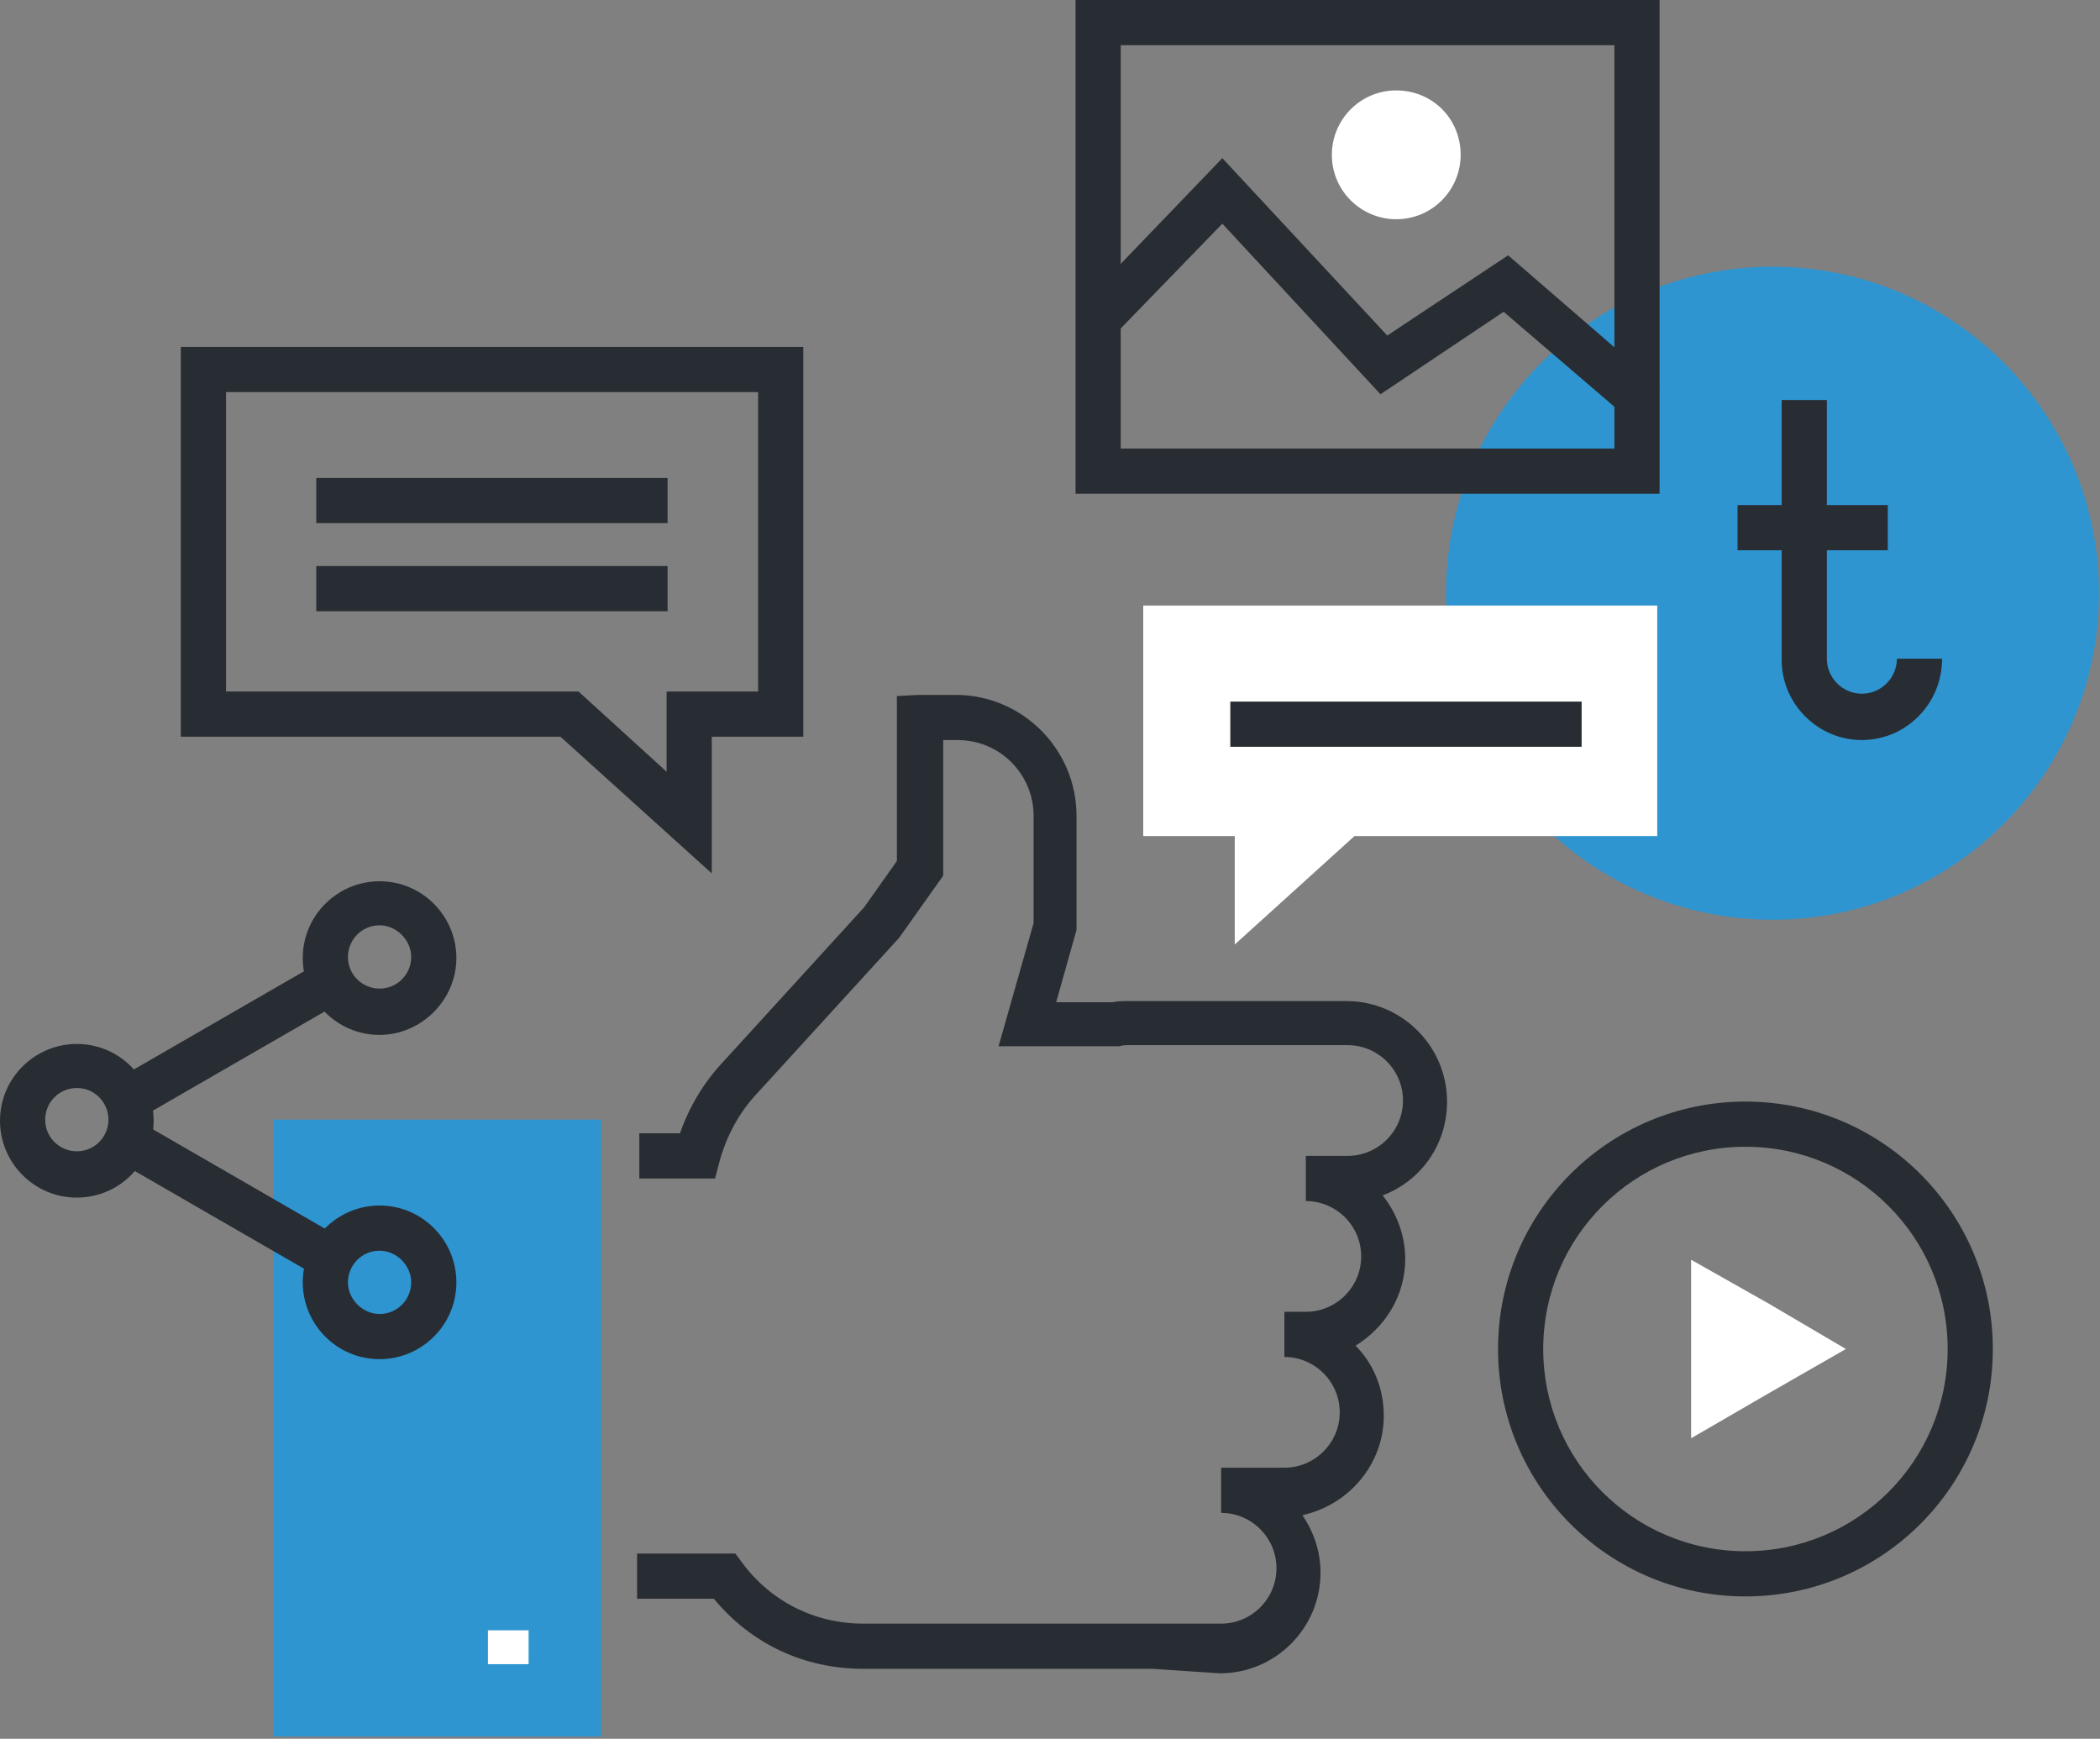 <svg width="430" height="356" viewBox="0 0 430 356" fill="none" xmlns="http://www.w3.org/2000/svg">
<rect x="0" y="0" width="430" height="356" fill="#808080" stroke="none"/>
<path d="M362.949 188.304C399.87 188.304 429.8 158.374 429.8 121.453C429.8 84.532 399.87 54.602 362.949 54.602C326.029 54.602 296.099 84.532 296.099 121.453C296.099 158.374 326.029 188.304 362.949 188.304Z" fill="#2E95D1"/>
<path d="M381.241 151.517C372.22 151.517 364.817 144.115 364.817 135.094V81.891H374.07V134.862C374.07 138.795 377.308 142.033 381.241 142.033C385.173 142.033 388.412 138.795 388.412 134.862H397.664C397.664 144.115 390.262 151.517 381.241 151.517Z" fill="#282D33"/>
<path d="M355.784 103.409H386.55V112.662H355.784V103.409ZM145.748 178.819L114.751 150.829H37.028V71.025H164.484V150.829H145.748V178.819ZM46.281 141.577H118.452L136.495 158V141.577H155.232V80.278H46.281V141.577Z" fill="#282D33"/>
<path d="M64.755 97.849H136.695V107.101H64.755V97.849ZM64.755 115.892H136.695V125.144H64.755V115.892Z" fill="#282D33"/>
<path d="M339.342 123.982H234.093V171.171H252.829V193.377L277.349 171.171H339.342V123.982Z" fill="white"/>
<path d="M251.919 143.647H323.859V152.9H251.919V143.647ZM357.4 326.851C329.411 326.851 306.741 304.181 306.741 276.192C306.741 248.203 329.411 225.534 357.4 225.534C385.389 225.534 408.058 248.203 408.058 276.192C408.058 304.181 385.389 326.851 357.4 326.851ZM357.4 234.786C334.499 234.786 315.994 253.292 315.994 276.192C315.994 299.093 334.499 317.598 357.4 317.598C380.3 317.598 398.806 299.093 398.806 276.192C398.806 253.292 380.3 234.786 357.4 234.786Z" fill="#282D33"/>
<path d="M377.963 276.193L362.234 285.215L346.273 294.467V257.919L362.234 266.941L377.963 276.193Z" fill="white"/>
<path d="M235.927 341.669H176.709C164.681 341.669 153.809 336.58 146.175 327.328H130.446V318.075H150.57L151.958 319.925C157.741 327.79 166.763 332.417 176.709 332.417H250.037C256.283 332.417 261.372 327.328 261.372 321.082C261.372 314.836 256.283 309.747 250.037 309.747V300.495H262.991C269.236 300.495 274.325 295.406 274.325 289.16C274.325 282.914 269.236 277.825 262.991 277.825V268.573H267.386C273.631 268.573 278.72 263.484 278.72 257.238C278.72 250.993 273.631 245.904 267.386 245.904V236.651H275.945C282.19 236.651 287.279 231.562 287.279 225.316C287.279 219.071 282.19 213.982 275.945 213.982H231.069C230.375 213.982 229.912 213.982 229.218 214.213H204.467L211.638 188.999V167.024C211.638 158.465 204.699 151.526 196.14 151.526H193.133V179.284L184.112 192.006L154.965 223.928C151.264 227.861 148.72 232.718 147.332 237.807L146.407 241.277H130.908V232.024H139.236C141.086 226.704 144.094 221.615 148.026 217.451L176.941 185.761L183.649 176.277V142.504L188.044 142.273H195.677C209.325 142.273 220.428 153.376 220.428 167.024V190.387L216.265 205.192H227.831C228.987 204.96 229.912 204.96 230.838 204.96H275.713C287.048 204.96 296.301 214.213 296.301 225.548C296.301 234.338 290.98 241.74 283.116 244.747C285.891 248.217 287.742 252.843 287.742 257.701C287.742 265.334 283.578 271.811 277.564 275.512C281.265 279.213 283.347 284.302 283.347 289.854C283.347 299.801 276.176 308.128 266.692 310.21C269.005 313.68 270.393 317.612 270.393 322.007C270.393 333.342 261.14 342.595 249.806 342.595L235.927 341.669Z" fill="#282D33"/>
<path d="M56.006 229.227H123.088V355.527H56.006V229.227Z" fill="#2E95D1"/>
<path d="M99.911 333.785H108.239V340.725H99.911V333.785Z" fill="white"/>
<path d="M15.729 245.196C6.939 245.196 0 238.025 0 229.466C0 220.676 7.171 213.737 15.729 213.737C24.52 213.737 31.459 220.908 31.459 229.466C31.459 238.025 24.52 245.196 15.729 245.196ZM15.729 222.758C12.028 222.758 9.253 225.765 9.253 229.235C9.253 232.936 12.26 235.712 15.729 235.712C19.431 235.712 22.206 232.705 22.206 229.235C22.206 225.765 19.431 222.758 15.729 222.758ZM77.722 211.886C68.932 211.886 61.993 204.715 61.993 196.156C61.993 187.366 69.164 180.427 77.722 180.427C86.512 180.427 93.452 187.598 93.452 196.156C93.452 204.715 86.281 211.886 77.722 211.886ZM77.722 189.448C74.021 189.448 71.246 192.455 71.246 195.925C71.246 199.626 74.253 202.402 77.722 202.402C81.424 202.402 84.199 199.395 84.199 195.925C84.199 192.455 81.192 189.448 77.722 189.448ZM77.722 278.274C68.932 278.274 61.993 271.104 61.993 262.545C61.993 253.755 69.164 246.815 77.722 246.815C86.512 246.815 93.452 253.986 93.452 262.545C93.452 271.335 86.281 278.274 77.722 278.274ZM77.722 256.068C74.021 256.068 71.246 259.075 71.246 262.545C71.246 266.015 74.253 269.022 77.722 269.022C81.424 269.022 84.199 266.015 84.199 262.545C84.199 259.075 81.192 256.068 77.722 256.068Z" fill="#282D33"/>
<path d="M28.723 229.72L68.387 252.62L63.761 260.631L24.097 237.73L28.723 229.72ZM63.715 198.004L68.341 206.017L28.67 228.913L24.046 220.9L63.715 198.004Z" fill="#282D33"/>
<path d="M339.821 101.086H220.229V0H339.821V101.086ZM229.482 91.834H330.568V9.253H229.482V91.834Z" fill="#282D33"/>
<path d="M333.793 86.043L307.885 63.837L282.672 80.723L250.287 45.794L228.081 68.694L221.604 62.217L250.287 32.377L284.06 68.694L308.811 52.271L339.807 79.103L333.793 86.043Z" fill="#282D33"/>
<path d="M299.085 31.699C299.085 38.87 293.302 44.884 285.899 44.884C278.729 44.884 272.714 39.101 272.714 31.699C272.714 24.528 278.497 18.514 285.899 18.514C293.302 18.514 299.085 24.297 299.085 31.699Z" fill="white"/>
</svg>
